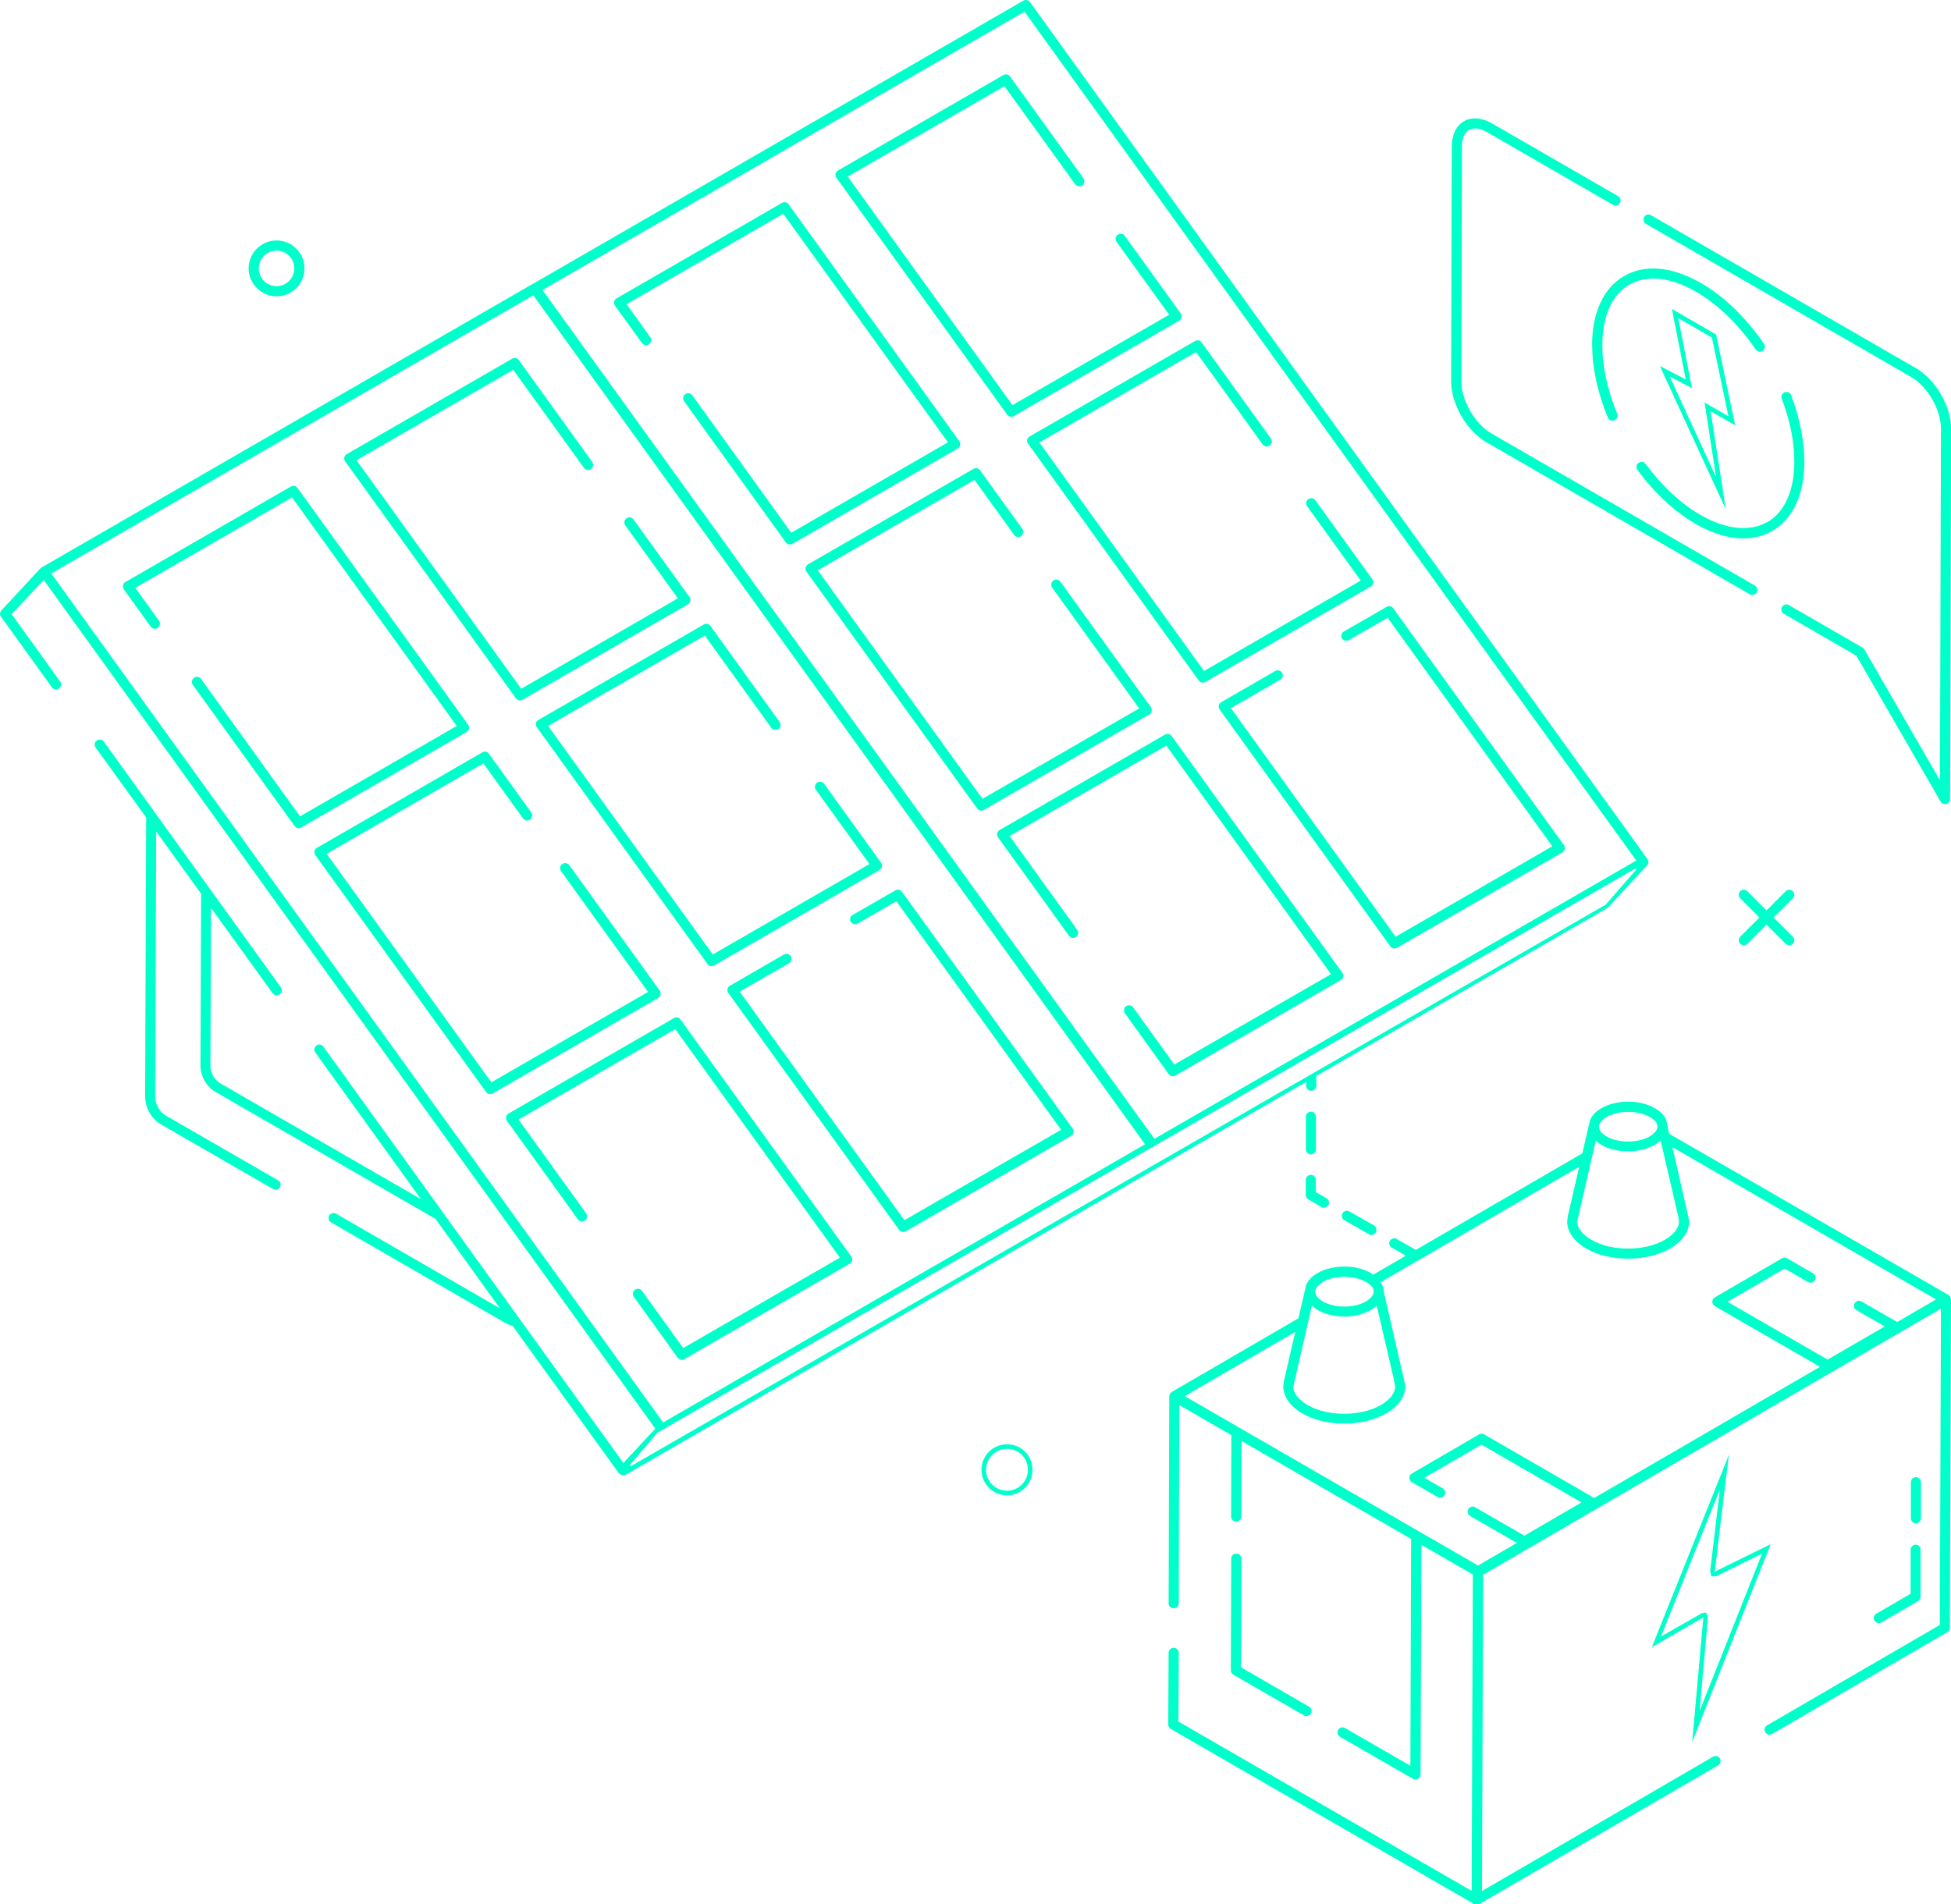 <svg xmlns="http://www.w3.org/2000/svg" id="Layer_2" viewBox="0 0 153.66 150"><defs><style>.cls-1{fill:#00ffca;}</style></defs><g id="Layer_1-2"><g id="Solar_System"><path class="cls-1" d="M133.27,137.23l.18-1.95.7-7.83v-.03s-.03,0-.03,0l-4.02,2.32,6.08-15.18-.26,1.99-.86,7.21v.03s4.4-2.16,4.4-2.16l-6.19,15.6ZM134.39,127.03l.12.37v.04s-.65,7.33-.65,7.33l4.92-12.4-3.62,1.79h-.36s-.11-.37-.11-.37v-.04s.77-6.44.77-6.44l-4.64,11.59,3.23-1.84.34-.03Z"></path><path class="cls-1" d="M79.31,117.78c-1.11,0-2.01-.9-2.01-2.01s.9-2.01,2.01-2.01,2.01.88,2.01,2.01-.9,2.01-2.01,2.01ZM79.31,114.12c-.91,0-1.65.74-1.65,1.65s.74,1.65,1.65,1.65,1.65-.74,1.65-1.65-.72-1.65-1.65-1.65Z"></path><path class="cls-1" d="M103.24,90.93c.22,0,.4-.18.4-.4v-2.57c0-.22-.17-.4-.39-.4-.22,0-.4.18-.4.4v2.57c0,.22.17.4.39.4Z"></path><path class="cls-1" d="M102.84,94.12c0,.14.08.27.2.35l1.03.6c.06.04.13.05.2.05.14,0,.27-.07.35-.2.11-.19.04-.43-.15-.54l-.84-.48v-.96c0-.22-.17-.4-.39-.4h0c-.22,0-.4.18-.4.4v1.19Z"></path><path class="cls-1" d="M105.74,95.57c-.11.19-.05.43.14.54l1.94,1.11s.13.06.19.06c.14,0,.27-.08.35-.21.11-.19.03-.43-.14-.54l-1.94-1.11c-.19-.11-.43-.05-.54.14Z"></path><path class="cls-1" d="M153.63,102.23s0-.06-.02-.08c-.03-.06-.08-.11-.15-.15l-22-12.7-.13-.58c0-.06,0-.14-.03-.23l-.06-.23c-.13-.38-.45-.71-.9-.97-1.18-.69-3.02-.69-4.22,0-.47.27-.79.63-.92,1.03,0,0,0,.02,0,.03,0,0,0,0,0,.01l-.58,2.49-13.11,7.6-1.5-.86c-.19-.11-.43-.05-.54.14-.11.19-.05.43.14.54l1.11.64-2.58,1.5c-.06-.04-.1-.09-.16-.13-1.17-.69-3.02-.69-4.22,0-.47.27-.79.63-.92,1.03,0,0,0,.02,0,.03,0,0,0,0,0,.01l-.58,2.49-9.96,5.79s-.05.05-.08.08c-.02.02-.05.04-.07.07-.02.03-.02.06-.03.1,0,.03-.03.07-.03.1l-.05,16.3c0,.22.18.4.4.4h0c.22,0,.4-.18.4-.4l.04-15.61,4.1,2.37-.02,6.41c0,.22.18.4.4.4h0c.22,0,.4-.18.4-.4l.02-5.95,13.36,7.72-.06,17.86-5.15-2.97c-.19-.11-.43-.05-.54.15-.11.19-.04.43.15.54l5.74,3.31c.06.04.13.05.2.05s.14-.02.2-.05c.12-.07.2-.2.2-.34l.07-18.09,4.05,2.34-.05,13.29-.04,11.63-23.1-13.34.03-5.41c0-.22-.18-.4-.4-.4h0c-.22,0-.4.18-.4.4l-.03,5.64c0,.14.07.28.2.35l23.9,13.8c.06.04.13.05.2.05s.14-.02.2-.05c0,0,0,0,0,0,0,0,0,0,0,0l18.81-10.93c.19-.11.25-.35.14-.54-.11-.19-.35-.26-.54-.14l-18.2,10.58.04-11.22.05-13.69,36.06-20.96-.09,24.91-13.61,7.91c-.19.11-.25.35-.14.54.11.19.35.25.54.14l13.8-8.02c.12-.07.2-.2.2-.34l.09-25.84s0,0,0,0c0,0,0,0,0,0,0-.04-.02-.08-.03-.12ZM125.68,89.84c.13.12.28.24.45.34.58.34,1.34.51,2.09.51s1.51-.17,2.11-.52c.18-.1.33-.22.46-.34l1.4,6.03.05.34c0,.52-.4,1.03-1.11,1.45-1.58.93-4.24.93-5.8,0-.71-.42-1.11-.93-1.11-1.43l1.46-6.38ZM126.53,87.98c.47-.27,1.09-.4,1.71-.4s1.24.14,1.71.41c.28.16.48.35.54.51l.05.2v.03c0,.27-.22.55-.61.78-.93.54-2.48.54-3.4,0-.22-.13-.72-.47-.56-.93.07-.21.26-.41.56-.59ZM103.32,102.84c.13.12.28.24.45.34.58.34,1.34.52,2.09.52s1.51-.17,2.11-.52c.18-.1.33-.22.46-.34l1.4,6.03.05.34c0,.52-.4,1.03-1.11,1.45-1.58.93-4.24.93-5.8,0-.71-.42-1.11-.93-1.11-1.43l1.46-6.38ZM104.18,100.97c.47-.27,1.09-.4,1.71-.4s1.24.14,1.71.41c.28.16.48.35.54.51l.05.21v.03c0,.27-.22.54-.61.78-.93.54-2.48.54-3.4,0-.22-.13-.72-.47-.56-.93.07-.21.26-.41.56-.59ZM102.02,104.9l-.9,3.88-.05.41c0,.82.53,1.58,1.5,2.14.91.54,2.1.8,3.3.8s2.39-.27,3.31-.8c.97-.57,1.5-1.33,1.5-2.14v-.02s0-.04,0-.05l-1.7-7.41c0-.06,0-.15-.03-.23l-.06-.23c-.03-.09-.1-.17-.16-.25l2.8-1.63.62-.35,12.23-7.12-.9,3.89-.05.41c0,.82.53,1.58,1.5,2.14.91.54,2.1.8,3.3.8s2.39-.27,3.31-.8c.97-.57,1.5-1.33,1.5-2.14v-.02s0-.04,0-.05l-1.32-5.77,20.76,11.99-3.06,1.78-2.81-1.62c-.19-.11-.43-.05-.54.15-.11.19-.04.43.15.54l2.22,1.28-4.5,2.61-7.88-4.55,4.5-2.62,1.84,1.06c.19.11.43.05.54-.15.11-.19.04-.43-.15-.54l-2.04-1.18c-.12-.07-.28-.07-.4,0l-5.29,3.08c-.12.07-.2.2-.2.35s.08.27.2.34l8.28,4.78-17.78,10.33-8.67-5.01c-.12-.07-.28-.07-.4,0l-5.29,3.08c-.12.07-.2.2-.2.35s.08.27.2.34l2.03,1.17c.19.11.43.05.54-.15.11-.19.04-.43-.15-.54l-1.44-.83,4.5-2.61,7.88,4.55-4.5,2.62-3.88-2.24c-.19-.11-.43-.05-.54.15-.11.19-.04.43.15.54l3.68,2.12-3.06,1.78-23.1-13.34,8.72-5.07Z"></path><path class="cls-1" d="M97.37,122.37h0c-.22,0-.4.18-.4.4l-.03,8.79c0,.14.08.28.2.35l5.56,3.21c.06.04.13.05.2.05.14,0,.27-.07.35-.2.11-.19.04-.43-.15-.54l-5.36-3.1.03-8.56c0-.22-.18-.4-.4-.4Z"></path><path class="cls-1" d="M150.89,119.99h0c.22,0,.4-.18.4-.4v-2.84c0-.22-.17-.4-.39-.4h0c-.22,0-.4.18-.4.4v2.84c0,.22.17.4.39.4Z"></path><path class="cls-1" d="M150.47,125.54l-2.7,1.57c-.19.11-.25.35-.14.54.07.13.21.2.34.2.07,0,.14-.02.2-.05l2.89-1.68c.12-.07.2-.2.2-.34v-3.71c.01-.22-.16-.4-.38-.4h0c-.22,0-.4.18-.4.4v3.49Z"></path><path class="cls-1" d="M80.69.92l48.18,66.86-3.2,1.85-22.48,12.98c-.09.02-.17.06-.22.13l-12.05,6.96L42.73,22.84,80.69.92ZM129.83,67.97c.01-.08-.01-.15-.05-.22-.01-.02,0-.04-.01-.06L81.12.16c-.12-.16-.34-.21-.52-.11l-38.65,22.32s0,.01-.01.01-.01,0-.02,0L3.27,44.7s-.02.04-.04.05c-.01.01-.04,0-.05.02L.11,48.08c-.13.14-.14.35-.03.5l4.01,5.56c.13.18.37.22.56.09.17-.13.22-.38.09-.55l-3.82-5.3,2.52-2.7,48.17,66.85-2.51,2.7-23.63-32.79c-.13-.18-.38-.22-.55-.09-.18.13-.22.38-.09.55l8.32,11.55-15.76-9.1c-.51-.29-.82-.84-.82-1.42l.05-12.42,4.85,6.72c.08.11.2.16.32.16.08,0,.16-.02.24-.07.18-.13.22-.38.09-.55l-13.94-19.35c-.13-.18-.38-.22-.56-.09-.18.13-.22.38-.09.55l3.98,5.51-.08,21.96c0,.92.49,1.78,1.29,2.24l8.79,5.07c.18.11.43.04.54-.15.11-.19.04-.44-.15-.54l-8.79-5.07c-.55-.32-.89-.91-.89-1.55l.08-20.86,3.54,4.91-.05,13.52c0,.87.46,1.68,1.22,2.11l17.29,9.98,5.07,7.04-12.9-7.45c-.19-.11-.44-.05-.54.15s-.04.44.15.54l13.72,7.92c.18.1.37.17.57.22l8.38,11.63s0,0,0,0c0,0,0,0,0,.01.03.04.08.04.13.06.05.03.1.09.16.09h.03c.07,0,.14-.02.2-.05l38.65-22.31s.01-.01.02-.02c0,0,.01,0,.01,0l14.92-8.62v.3c0,.22.18.4.4.4s.4-.18.4-.4v-.77s22.93-13.23,22.93-13.23c.04-.02.07-.05.09-.08l3.06-3.3s.04-.08.05-.12c.01-.03.04-.04.04-.07,0-.01,0-.02,0-.03ZM4.04,45.17l37.96-21.91,48.18,66.87-3.2,1.85-34.75,20.06L4.04,45.17ZM128.86,68.51l-2.4,2.75-76.75,44.21c-.06.04-.12-.04-.08-.09l2.13-2.52,77.02-44.44c.06-.04.13.04.08.1Z"></path><path class="cls-1" d="M79.32,32.66c.08.11.2.17.32.17.07,0,.14-.02.2-.05l13.03-7.52c.1-.06.17-.15.19-.26.02-.11,0-.22-.07-.32l-4.4-6.1c-.13-.18-.38-.22-.56-.09-.18.13-.22.38-.09.56l4.14,5.74-12.34,7.12-12.97-18,12.34-7.12,5.57,7.72c.13.18.38.22.56.09.18-.13.22-.38.09-.56l-5.78-8.02c-.12-.17-.35-.21-.52-.11l-13.03,7.52c-.1.06-.17.15-.19.26-.02.11,0,.22.07.32l13.44,18.65Z"></path><path class="cls-1" d="M75.62,35.06c.02-.11,0-.22-.07-.32l-13.44-18.65c-.12-.17-.35-.21-.52-.11l-13.03,7.52c-.1.06-.17.15-.19.26-.02.11,0,.22.07.32l2.12,2.94c.13.18.38.22.56.09.18-.13.22-.38.09-.56l-1.86-2.59,12.34-7.12,12.97,18-12.34,7.12-7.79-10.82c-.13-.18-.38-.22-.56-.09-.18.13-.22.38-.09.56l8.01,11.11c.08.11.2.17.32.17.07,0,.14-.02.2-.05l13.03-7.52c.1-.06.17-.15.19-.26Z"></path><path class="cls-1" d="M80.9,34.63c-.02.11,0,.22.07.32l13.44,18.65c.08.11.2.17.32.17.07,0,.14-.02.2-.05l13.03-7.52c.1-.06.17-.15.19-.26.02-.11,0-.22-.07-.32l-4.48-6.21c-.13-.18-.38-.22-.56-.09-.18.13-.22.38-.09.56l4.22,5.85-12.34,7.12-12.97-18,12.34-7.12,5.24,7.27c.13.18.37.22.56.09.18-.13.22-.38.09-.56l-5.45-7.56c-.12-.17-.35-.21-.52-.11l-13.03,7.52c-.1.06-.17.15-.19.26Z"></path><path class="cls-1" d="M90.7,56c.02-.11,0-.22-.07-.32l-7.11-9.86c-.13-.18-.38-.22-.56-.09-.18.13-.22.38-.09.56l6.85,9.51-12.34,7.12-12.97-18,12.34-7.12,3.12,4.33c.13.18.38.22.56.09.18-.13.22-.38.09-.56l-3.33-4.62c-.12-.17-.35-.21-.52-.11l-13.03,7.52c-.1.06-.17.15-.19.26-.02.11,0,.22.07.32l13.44,18.65c.08.11.2.17.32.17.07,0,.14-.02.2-.05l13.03-7.52c.1-.06.17-.15.19-.26Z"></path><path class="cls-1" d="M105.69,50.27c.11.19.36.25.54.15l3.06-1.76,12.97,18-12.34,7.12-12.97-18,3.88-2.24c.19-.11.26-.35.15-.54-.11-.19-.36-.26-.54-.15l-4.26,2.46c-.1.06-.17.15-.19.26-.02.11,0,.22.07.32l13.44,18.65c.08.11.2.17.32.17.07,0,.14-.02.2-.05l13.03-7.52c.1-.06.17-.15.19-.26.02-.11,0-.22-.07-.32l-13.44-18.65c-.12-.17-.35-.21-.52-.11l-3.37,1.94c-.19.11-.26.35-.15.54Z"></path><path class="cls-1" d="M92.37,84.77c.07,0,.14-.02.2-.05l13.03-7.52c.1-.06.17-.15.19-.26.02-.11,0-.22-.07-.32l-13.44-18.65c-.12-.16-.35-.21-.52-.11l-13.03,7.52c-.1.06-.17.15-.19.26-.02.11,0,.22.07.32l5.58,7.75c.13.18.38.22.56.09.18-.13.22-.38.09-.56l-5.32-7.39,12.34-7.12,12.97,18-12.34,7.12-3.24-4.5c-.13-.18-.38-.22-.56-.09-.18.13-.22.38-.09.56l3.45,4.79c.08.11.2.17.32.17Z"></path><path class="cls-1" d="M40.63,55c.08.11.2.17.32.17.07,0,.14-.02.2-.05l13.03-7.52c.1-.06.17-.15.19-.26.02-.11,0-.22-.07-.32l-4.4-6.1c-.13-.18-.38-.22-.56-.09-.18.13-.22.38-.09.56l4.14,5.74-12.34,7.12-12.97-18,12.34-7.12,5.57,7.72c.13.18.38.22.56.09.18-.13.22-.38.09-.56l-5.78-8.02c-.12-.17-.35-.21-.52-.11l-13.03,7.52c-.1.06-.17.15-.19.26-.02.11,0,.22.07.32l13.44,18.65Z"></path><path class="cls-1" d="M9.75,46.42l2.12,2.94c.13.18.37.22.56.09.18-.13.22-.38.09-.56l-1.86-2.59,12.34-7.12,12.97,18-12.34,7.12-7.79-10.82c-.13-.18-.38-.22-.56-.09-.18.13-.22.38-.09.56l8.01,11.11c.08.11.2.17.32.17.07,0,.14-.02.2-.05l13.03-7.52c.1-.06.17-.15.19-.26.02-.11,0-.22-.07-.32l-13.44-18.65c-.12-.17-.35-.21-.52-.11l-13.03,7.52c-.1.06-.17.15-.19.26-.02.11,0,.22.07.32Z"></path><path class="cls-1" d="M42.21,56.96c-.02.11,0,.22.07.32l13.44,18.65c.08.11.2.17.32.17.07,0,.14-.02.2-.05l13.03-7.52c.1-.06.17-.15.19-.26.02-.11,0-.22-.07-.32l-4.48-6.21c-.13-.18-.38-.22-.56-.09-.18.13-.22.38-.09.56l4.22,5.85-12.34,7.12-12.97-18,12.34-7.12,5.24,7.27c.13.18.38.22.56.09.18-.13.22-.38.09-.56l-5.45-7.56c-.12-.17-.35-.21-.52-.11l-13.03,7.52c-.1.06-.17.15-.19.26Z"></path><path class="cls-1" d="M52.02,78.33c.02-.11,0-.22-.07-.32l-7.11-9.86c-.13-.18-.38-.22-.56-.09-.18.13-.22.38-.09.56l6.85,9.51-12.34,7.12-12.97-18,12.34-7.12,3.12,4.33c.13.18.38.22.56.09.18-.13.22-.38.09-.56l-3.33-4.62c-.12-.17-.35-.21-.52-.11l-13.03,7.52c-.1.06-.17.15-.19.26-.02.11,0,.22.07.32l13.44,18.65c.08.11.2.17.32.17.07,0,.14-.02.2-.05l13.03-7.52c.1-.06.17-.15.19-.26Z"></path><path class="cls-1" d="M67,72.6c.11.19.36.25.54.15l3.06-1.76,12.97,18-12.34,7.12-12.97-18,3.88-2.24c.19-.11.26-.35.15-.54-.11-.19-.36-.26-.54-.15l-4.26,2.46c-.1.06-.17.15-.19.26-.02.11,0,.22.07.32l13.44,18.65c.08.11.2.17.32.17.07,0,.14-.02.2-.05l13.03-7.52c.1-.06.17-.15.19-.26.02-.11,0-.22-.07-.32l-13.44-18.65c-.12-.17-.35-.21-.52-.11l-3.37,1.94c-.19.11-.26.35-.15.54Z"></path><path class="cls-1" d="M53.6,80.3c-.12-.17-.35-.21-.52-.11l-13.03,7.52c-.1.06-.17.15-.19.26-.02.11,0,.22.07.32l5.58,7.75c.13.18.37.22.56.09.18-.13.22-.38.09-.56l-5.32-7.39,12.34-7.12,12.97,18-12.34,7.12-3.24-4.5c-.13-.18-.38-.22-.56-.09-.18.13-.22.38-.09.56l3.45,4.79c.08.11.2.17.32.17.07,0,.14-.02.2-.05l13.03-7.52c.1-.06.17-.15.19-.26.02-.11,0-.22-.07-.32l-13.44-18.65Z"></path><path class="cls-1" d="M141.2,70.2c-.16-.16-.41-.16-.56,0l-1.51,1.51-1.51-1.51c-.16-.16-.41-.16-.56,0-.16.16-.16.41,0,.56l1.51,1.51-1.51,1.51c-.16.16-.16.41,0,.56.08.08.18.12.28.12s.2-.04.28-.12l1.51-1.51,1.51,1.51c.08.08.18.12.28.12s.2-.04.28-.12c.16-.16.16-.41,0-.56l-1.51-1.51,1.51-1.51c.16-.16.16-.41,0-.56Z"></path><path class="cls-1" d="M150.5,29.68c1.31.76,2.38,2.6,2.37,4.11l-.08,27.67-5.95-10.3c-.04-.06-.09-.11-.15-.15l-5.8-3.35c-.19-.11-.43-.05-.54.15-.11.19-.04.43.15.54l5.71,3.3,6.63,11.49c.07.13.21.2.35.2.03,0,.07,0,.1-.01.17-.05.3-.2.3-.38l.08-29.15c0-1.79-1.21-3.9-2.77-4.8l-20.87-12.05c-.19-.11-.43-.05-.54.15-.11.19-.04.43.15.54l20.87,12.05Z"></path><path class="cls-1" d="M117.06,34.83l20.75,11.98c.06.04.13.05.2.05.14,0,.27-.07.35-.2.11-.19.04-.43-.15-.54l-20.75-11.98c-1.29-.74-2.38-2.63-2.37-4.12l.05-18.47c0-.64.2-1.11.56-1.31.36-.21.87-.15,1.44.18l9.91,5.72c.19.11.43.05.54-.15.11-.19.04-.43-.15-.54l-9.91-5.72c-.82-.47-1.61-.54-2.23-.18-.61.35-.95,1.06-.96,2l-.05,18.47c0,1.8,1.21,3.91,2.77,4.81Z"></path><path class="cls-1" d="M139.18,41.12c-1.38.79-3.25.59-5.25-.56-1.55-.89-3.04-2.28-4.32-4.02-.13-.18-.38-.21-.56-.08-.18.13-.21.38-.08.56,1.35,1.83,2.93,3.29,4.56,4.24,1.32.76,2.6,1.15,3.77,1.15.83,0,1.6-.19,2.28-.59,1.63-.94,2.53-2.87,2.53-5.45,0-1.63-.36-3.44-1.04-5.24-.08-.21-.31-.31-.51-.23-.21.08-.31.31-.23.51.65,1.71,1,3.42.99,4.96,0,2.28-.77,3.98-2.14,4.77Z"></path><path class="cls-1" d="M125.4,27.17c0,1.78.42,3.75,1.23,5.72.06.15.21.25.37.25.05,0,.1,0,.15-.03.2-.08.3-.32.22-.52-.77-1.87-1.18-3.74-1.17-5.41,0-2.28.76-3.98,2.13-4.76,1.38-.8,3.25-.59,5.25.56,1.71.99,3.34,2.56,4.7,4.55.12.18.38.23.55.1.18-.12.23-.37.1-.55-1.43-2.08-3.14-3.74-4.96-4.78-2.26-1.31-4.41-1.51-6.05-.56-1.63.94-2.52,2.87-2.53,5.45Z"></path><path class="cls-1" d="M135.91,40.09l-5.18-11.26,2.04,1.06-1.09-5.55,3.48,2.01,1.5,7.15-1.93-1.11,1.19,7.7ZM131.5,29.64l3.66,7.95-.91-5.89,1.88,1.09-1.3-6.2-2.65-1.53,1.08,5.51-1.77-.92Z"></path><path class="cls-1" d="M21.78,23.34c-1.21,0-2.2-.99-2.2-2.2s.99-2.2,2.2-2.2,2.2.97,2.2,2.2-.99,2.2-2.2,2.2ZM21.78,19.74c-.77,0-1.4.63-1.4,1.4s.63,1.4,1.4,1.4,1.4-.63,1.4-1.4-.62-1.4-1.4-1.4Z"></path></g></g></svg>